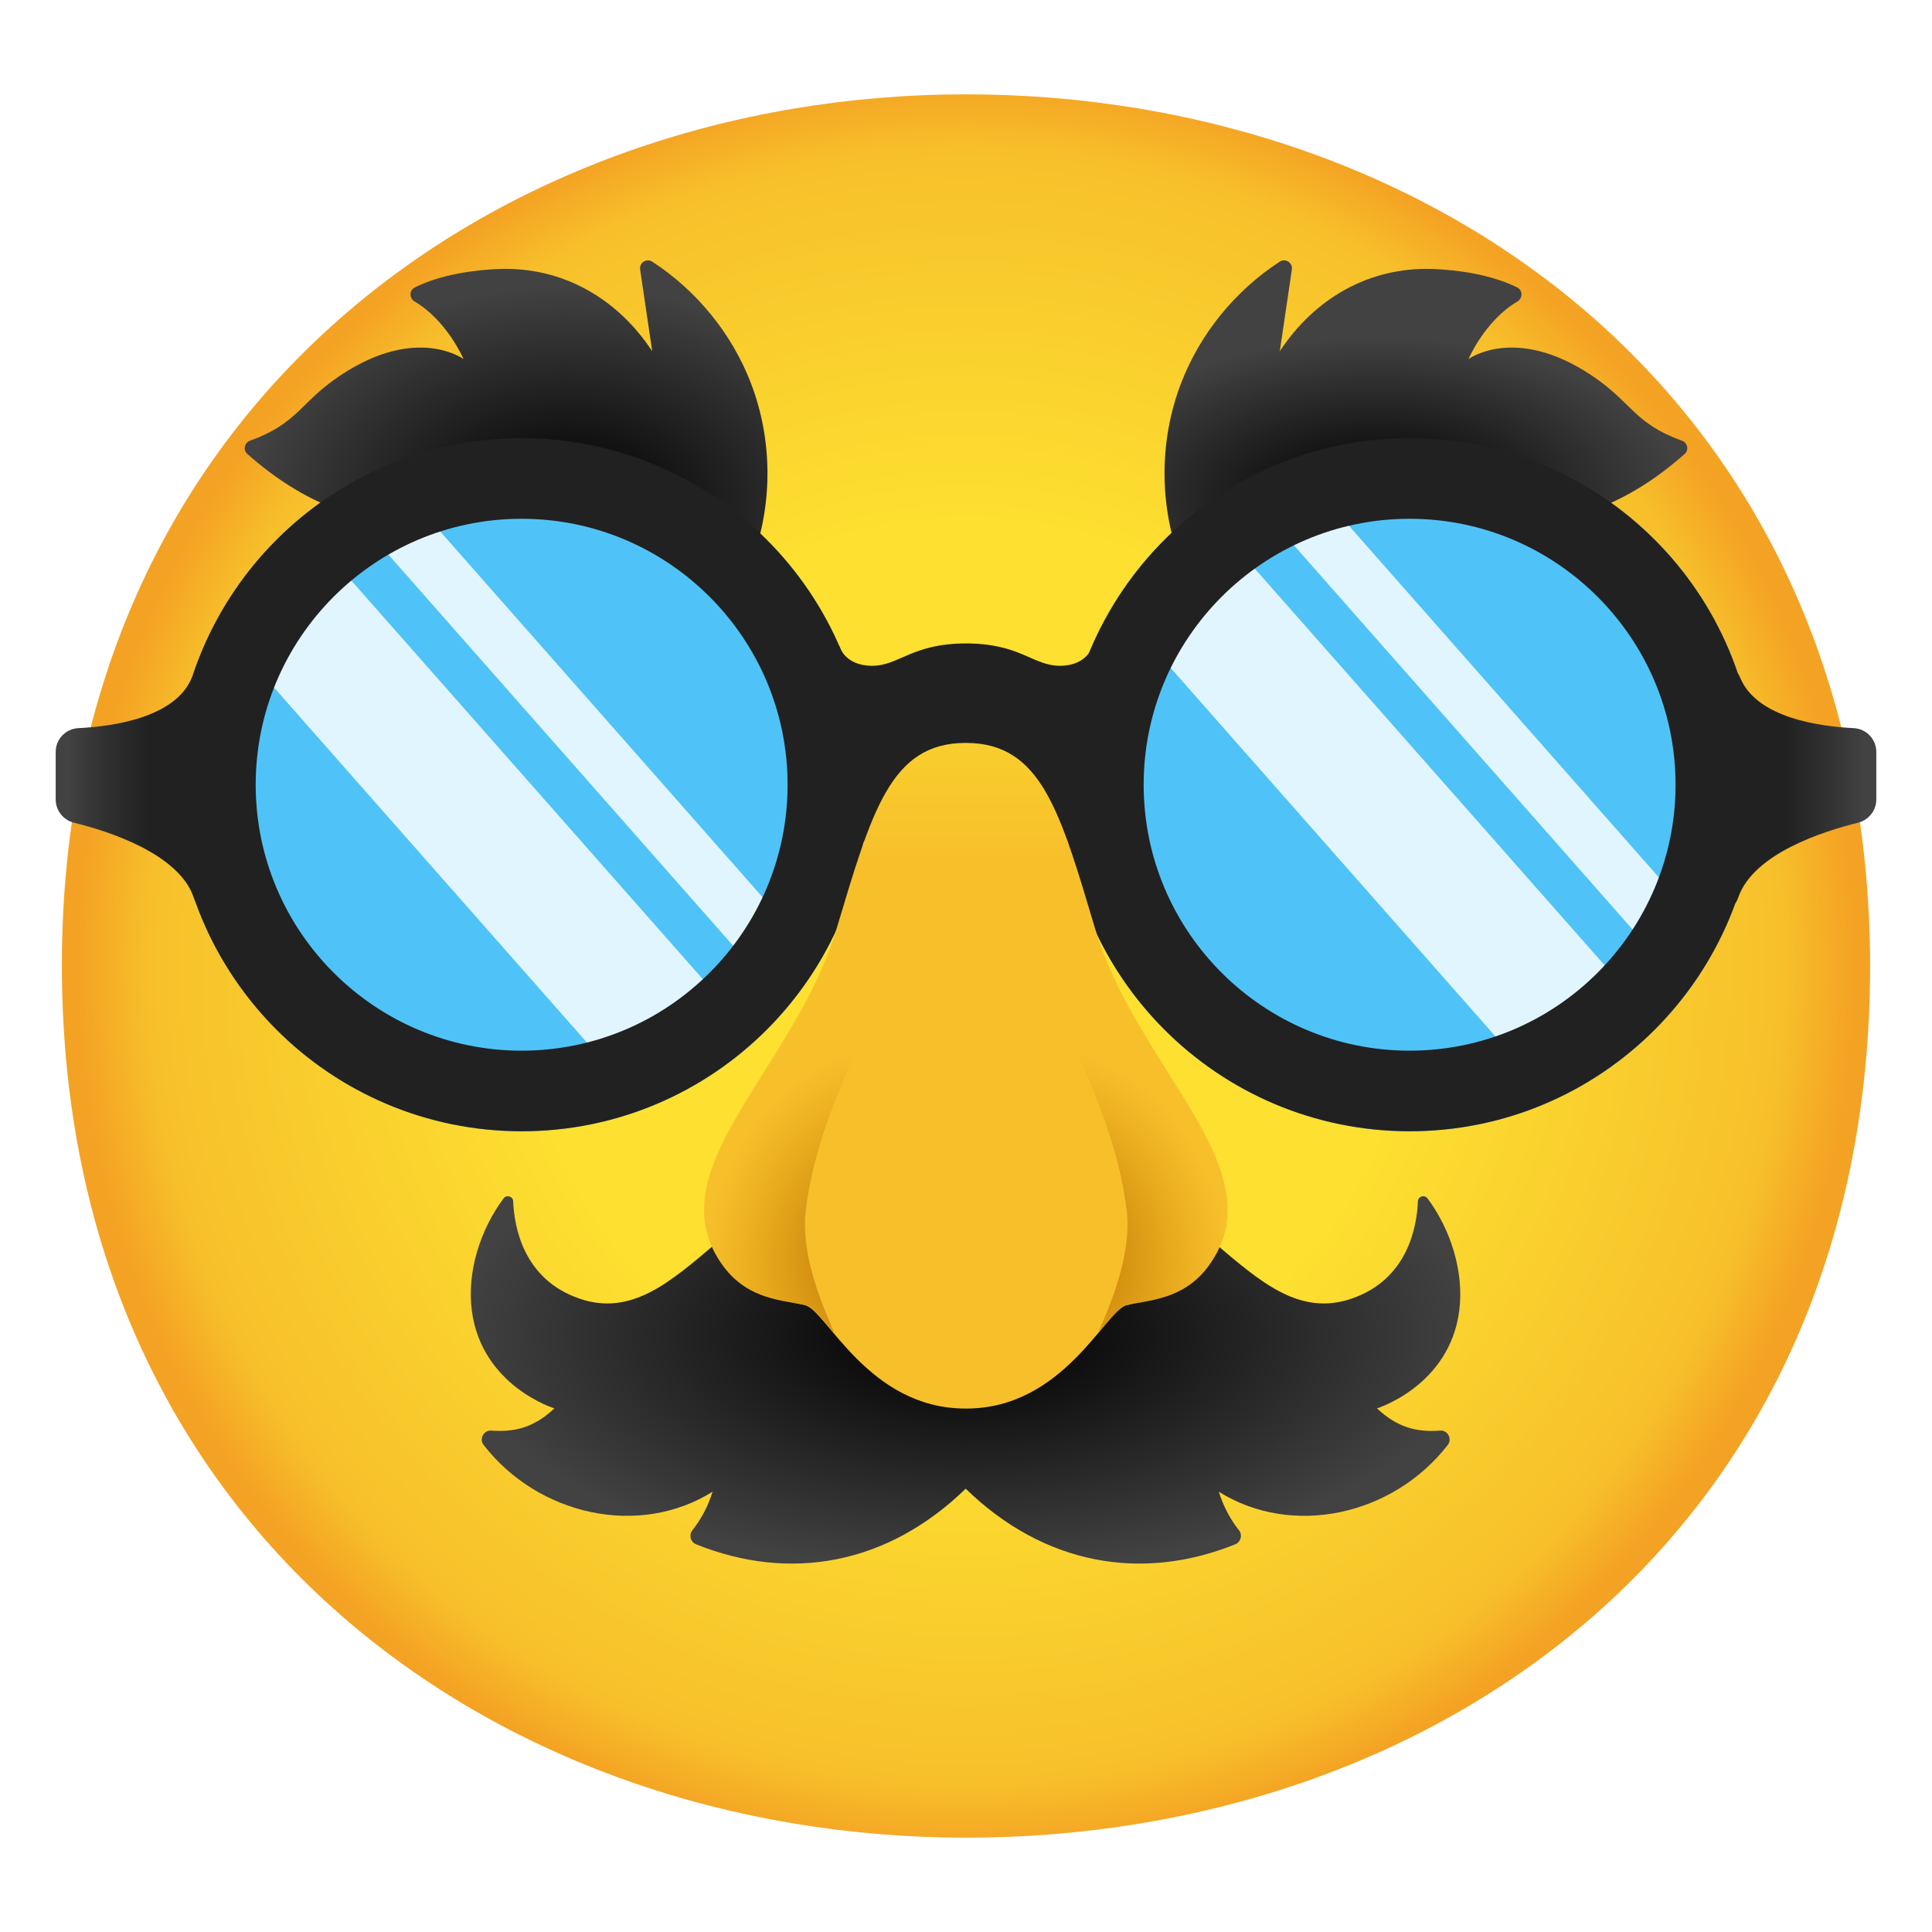 <svg enable-background="new 0 0 128 128" viewBox="0 0 128 128" xmlns="http://www.w3.org/2000/svg" xmlns:xlink="http://www.w3.org/1999/xlink"><radialGradient id="a" cx="64" cy="-1730.667" gradientTransform="matrix(1 0 0 -1 0 -1666.667)" gradientUnits="userSpaceOnUse" r="58.835"><stop offset=".5" stop-color="#fde030"/><stop offset=".919" stop-color="#f7c02b"/><stop offset="1" stop-color="#f4a223"/></radialGradient><linearGradient id="b"><stop offset=".032"/><stop offset="1" stop-color="#424242"/></linearGradient><radialGradient id="c" cx="63.972" cy="88.409" gradientTransform="matrix(1 0 0 .462 0 47.587)" gradientUnits="userSpaceOnUse" r="33.822" xlink:href="#b"/><radialGradient id="d" cx="36.078" cy="33.319" gradientTransform="matrix(1 .006 -.004 .679 1.667 10.585)" gradientUnits="userSpaceOnUse" r="22.067"><stop offset=".032"/><stop offset=".966" stop-color="#424242"/></radialGradient><radialGradient id="e" cx="58.82" cy="37.618" gradientTransform="matrix(-1 .006 .003 .519 149.797 13.07)" gradientUnits="userSpaceOnUse" r="20.449" xlink:href="#b"/><linearGradient id="f"><stop offset=".446" stop-color="#212121"/><stop offset=".748" stop-color="#323232"/><stop offset=".966" stop-color="#424242"/></linearGradient><linearGradient id="g" gradientUnits="userSpaceOnUse" x1="113.663" x2="123.835" xlink:href="#f" y1="52.195" y2="52.195"/><linearGradient id="h" gradientTransform="matrix(-1 0 0 1 -2.792 0)" gradientUnits="userSpaceOnUse" x1="-17.129" x2="-6.958" xlink:href="#f" y1="52.195" y2="52.195"/><linearGradient id="i" gradientUnits="userSpaceOnUse" x1="64" x2="64" y1="20.833" y2="56.889"><stop offset=".5" stop-color="#fde030"/><stop offset="1" stop-color="#f7c02b"/></linearGradient><linearGradient id="j"><stop offset="0" stop-color="#b36e00"/><stop offset=".713" stop-color="#c77b00" stop-opacity=".287"/><stop offset="1" stop-color="#d18100" stop-opacity="0"/></linearGradient><radialGradient id="k" cx="58.342" cy="82.85" gradientTransform="matrix(.962 .272 -.324 1.144 29.019 -27.835)" gradientUnits="userSpaceOnUse" r="11.507" xlink:href="#j"/><radialGradient id="l" cx="69.838" cy="82.85" gradientTransform="matrix(-.962 .272 .324 1.144 110.07 -30.964)" gradientUnits="userSpaceOnUse" r="11.507" xlink:href="#j"/><path d="m64 6.25c-31.1 0-59.9 20.7-59.9 57.7 0 37.3 28.8 57.8 59.9 57.8s59.9-20 59.9-57.8c-.1-37.5-28.9-57.7-59.9-57.7z" fill="url(#a)"/><circle cx="34.56" cy="51.99" fill="#4fc3f7" r="22.96"/><circle cx="93.39" cy="51.99" fill="#4fc3f7" r="22.96"/><g fill="#e1f5fe"><path d="m36.17 28.65h3.59v38.44h-3.59z" transform="matrix(.75 -.661 .661 .75 -22.173 37.077)"/><path d="m21.66 36.63-6.24 5.82 25.42 28.84 6.24-5.83z"/><path d="m96.73 28.65h3.59v38.44h-3.59z" transform="matrix(.75 -.661 .661 .75 -7.038 77.125)"/><path d="m82.21 36.63-6.24 5.82 25.42 28.84 6.25-5.83z"/></g><path d="m96.68 86.83c.33-2.58-.58-5.39-2.1-7.43-.2-.27-.63-.14-.64.19-.07 1.71-.68 5.16-4.37 6.44-6.97 2.42-10.42-9.38-20.51-8.43-2.19.21-3.86 1.18-5.07 2.62-.01-.01-.02-.02-.02-.02-.01.01-.02.02-.02.02-1.21-1.44-2.88-2.42-5.07-2.62-10.1-.95-13.55 10.85-20.51 8.43-3.69-1.28-4.3-4.73-4.37-6.44-.01-.33-.44-.46-.64-.19-1.52 2.04-2.44 4.85-2.1 7.43.65 5 5.47 6.48 5.47 6.48-1.34 1.26-2.63 1.59-4.18 1.47-.5-.04-.82.56-.51.95 3.63 4.68 10.3 6.15 15.17 3.1-.29.94-.75 1.82-1.34 2.56-.24.31-.13.77.24.92 6.22 2.51 12.68 1.36 17.87-3.68 5.18 5.04 11.65 6.19 17.87 3.68.36-.15.48-.61.24-.92-.59-.74-1.05-1.62-1.34-2.56 4.86 3.05 11.54 1.58 15.17-3.1.31-.4-.01-.99-.51-.95-1.56.12-2.84-.21-4.18-1.47-.02 0 4.81-1.48 5.45-6.48z" fill="url(#c)"/><path d="m27.46 19.97c2.16 1.26 3.25 3.82 3.25 3.82s-3.09-2.29-8.14 1.07c-2.7 1.79-2.8 3.18-6.01 4.34-.36.13-.47.61-.18.87 1.76 1.56 3.74 2.87 5.95 3.68 3.7 1.36 7.47-.63 11.29-.75 5.12-.17 11.75 1.28 16.3 3.86 1.29-3.68 1.23-7.81-.16-11.45-1.26-3.29-3.59-6.15-6.54-8.07-.38-.25-.87.06-.81.51l.8 5.42c-2.3-3.49-5.91-5.59-10.12-5.45-1.72.06-3.95.39-5.62 1.23-.36.19-.36.71-.01.92z" fill="url(#d)"/><path d="m100.54 19.97c-2.16 1.26-3.25 3.82-3.25 3.82s3.09-2.29 8.14 1.07c2.7 1.79 2.8 3.18 6.01 4.34.36.13.47.61.18.87-1.76 1.56-3.74 2.87-5.95 3.68-3.7 1.36-7.47-.63-11.29-.75-5.12-.17-11.75 1.28-16.3 3.86-1.29-3.68-1.23-7.81.16-11.45 1.26-3.29 3.59-6.15 6.54-8.07.38-.25.87.06.81.51l-.8 5.42c2.3-3.49 5.91-5.59 10.12-5.45 1.72.06 3.95.39 5.62 1.23.36.19.36.71.01.92z" fill="url(#e)"/><path d="m34.56 34.37c9.71 0 17.62 7.9 17.62 17.62s-7.9 17.62-17.62 17.62-17.62-7.9-17.62-17.62 7.9-17.62 17.62-17.62m0-5.34c-12.68 0-22.96 10.28-22.96 22.96s10.28 22.96 22.96 22.96 22.96-10.28 22.96-22.96-10.28-22.96-22.96-22.96z" fill="#212121"/><path d="m93.39 34.37c9.71 0 17.62 7.9 17.62 17.62s-7.9 17.62-17.62 17.62-17.62-7.9-17.62-17.62 7.91-17.62 17.62-17.62m0-5.34c-12.68 0-22.96 10.28-22.96 22.96s10.28 22.96 22.96 22.96 22.96-10.28 22.96-22.96-10.28-22.96-22.96-22.96z" fill="#212121"/><path d="m115.17 59.44c1.02-2.91 5.68-4.38 7.92-4.93.71-.17 1.22-.81 1.22-1.54v-3.15c0-.85-.66-1.54-1.51-1.58-2.26-.11-6.39-.68-7.5-3.32-1.57-3.7-1.48 18.39-.13 14.52z" fill="url(#g)"/><path d="m72.39 42.8c-.01 0-.34 1.31-2.17 1.31-1.79 0-2.63-1.48-6.22-1.48s-4.43 1.48-6.22 1.48c-1.83 0-2.17-1.3-2.17-1.31-.56-.34-.25 6.07-.25 6.07.19.63 1.26 6.87 1.85 6.95 0 0 2.45-4.31 6.79-4.36s0 0 0 0c4.33.05 6.79 4.36 6.79 4.36.59-.08 1.66-6.32 1.85-6.95 0 0 .3-6.41-.25-6.07z" fill="#212121"/><path d="m12.83 59.44c-1.02-2.91-5.68-4.38-7.92-4.93-.71-.17-1.22-.81-1.22-1.54v-3.15c0-.85.66-1.54 1.51-1.58 2.26-.11 6.39-.68 7.5-3.32 1.57-3.7 1.48 18.39.13 14.52z" fill="url(#h)"/><path d="m72.57 61.58c-2.32-7.75-3.55-12.34-8.55-12.36-.01 0-.02 0-.03 0s-.02 0-.03 0c-4.99.01-6.22 4.61-8.55 12.36-2.8 9.32-12.15 16.01-7.48 22.32 1.68 2.26 4.01 2.22 5.43 2.58 1.4.36 4.18 6.84 10.6 6.84h.03s.02 0 .03 0c6.42 0 9.2-6.47 10.6-6.84 1.42-.37 3.75-.32 5.43-2.58 4.67-6.32-4.68-13-7.48-22.32z" fill="url(#i)"/><path d="m57.25 68.5c1.75-3.71 2.21-10.29 2.21-10.29s-1.63 1.81-4.95 6.62c-.67.98-1.98 3.08-2.75 4.37-3.06 5.17-7.09 10.27-3.81 14.69 1.68 2.26 4.01 2.22 5.43 2.58.43.11.99.79 1.73 1.68s-2.19-3.91-1.73-7.91 2.12-8.03 3.87-11.74z" fill="url(#k)"/><path d="m70.78 68.5c-1.75-3.71-2.21-10.29-2.21-10.29s1.63 1.81 4.95 6.62c.67.98 1.98 3.08 2.75 4.37 3.06 5.17 7.09 10.27 3.81 14.69-1.68 2.26-4.01 2.22-5.43 2.58-.43.11-.99.79-1.73 1.68s2.19-3.91 1.73-7.91-2.12-8.03-3.87-11.74z" fill="url(#l)"/></svg>
